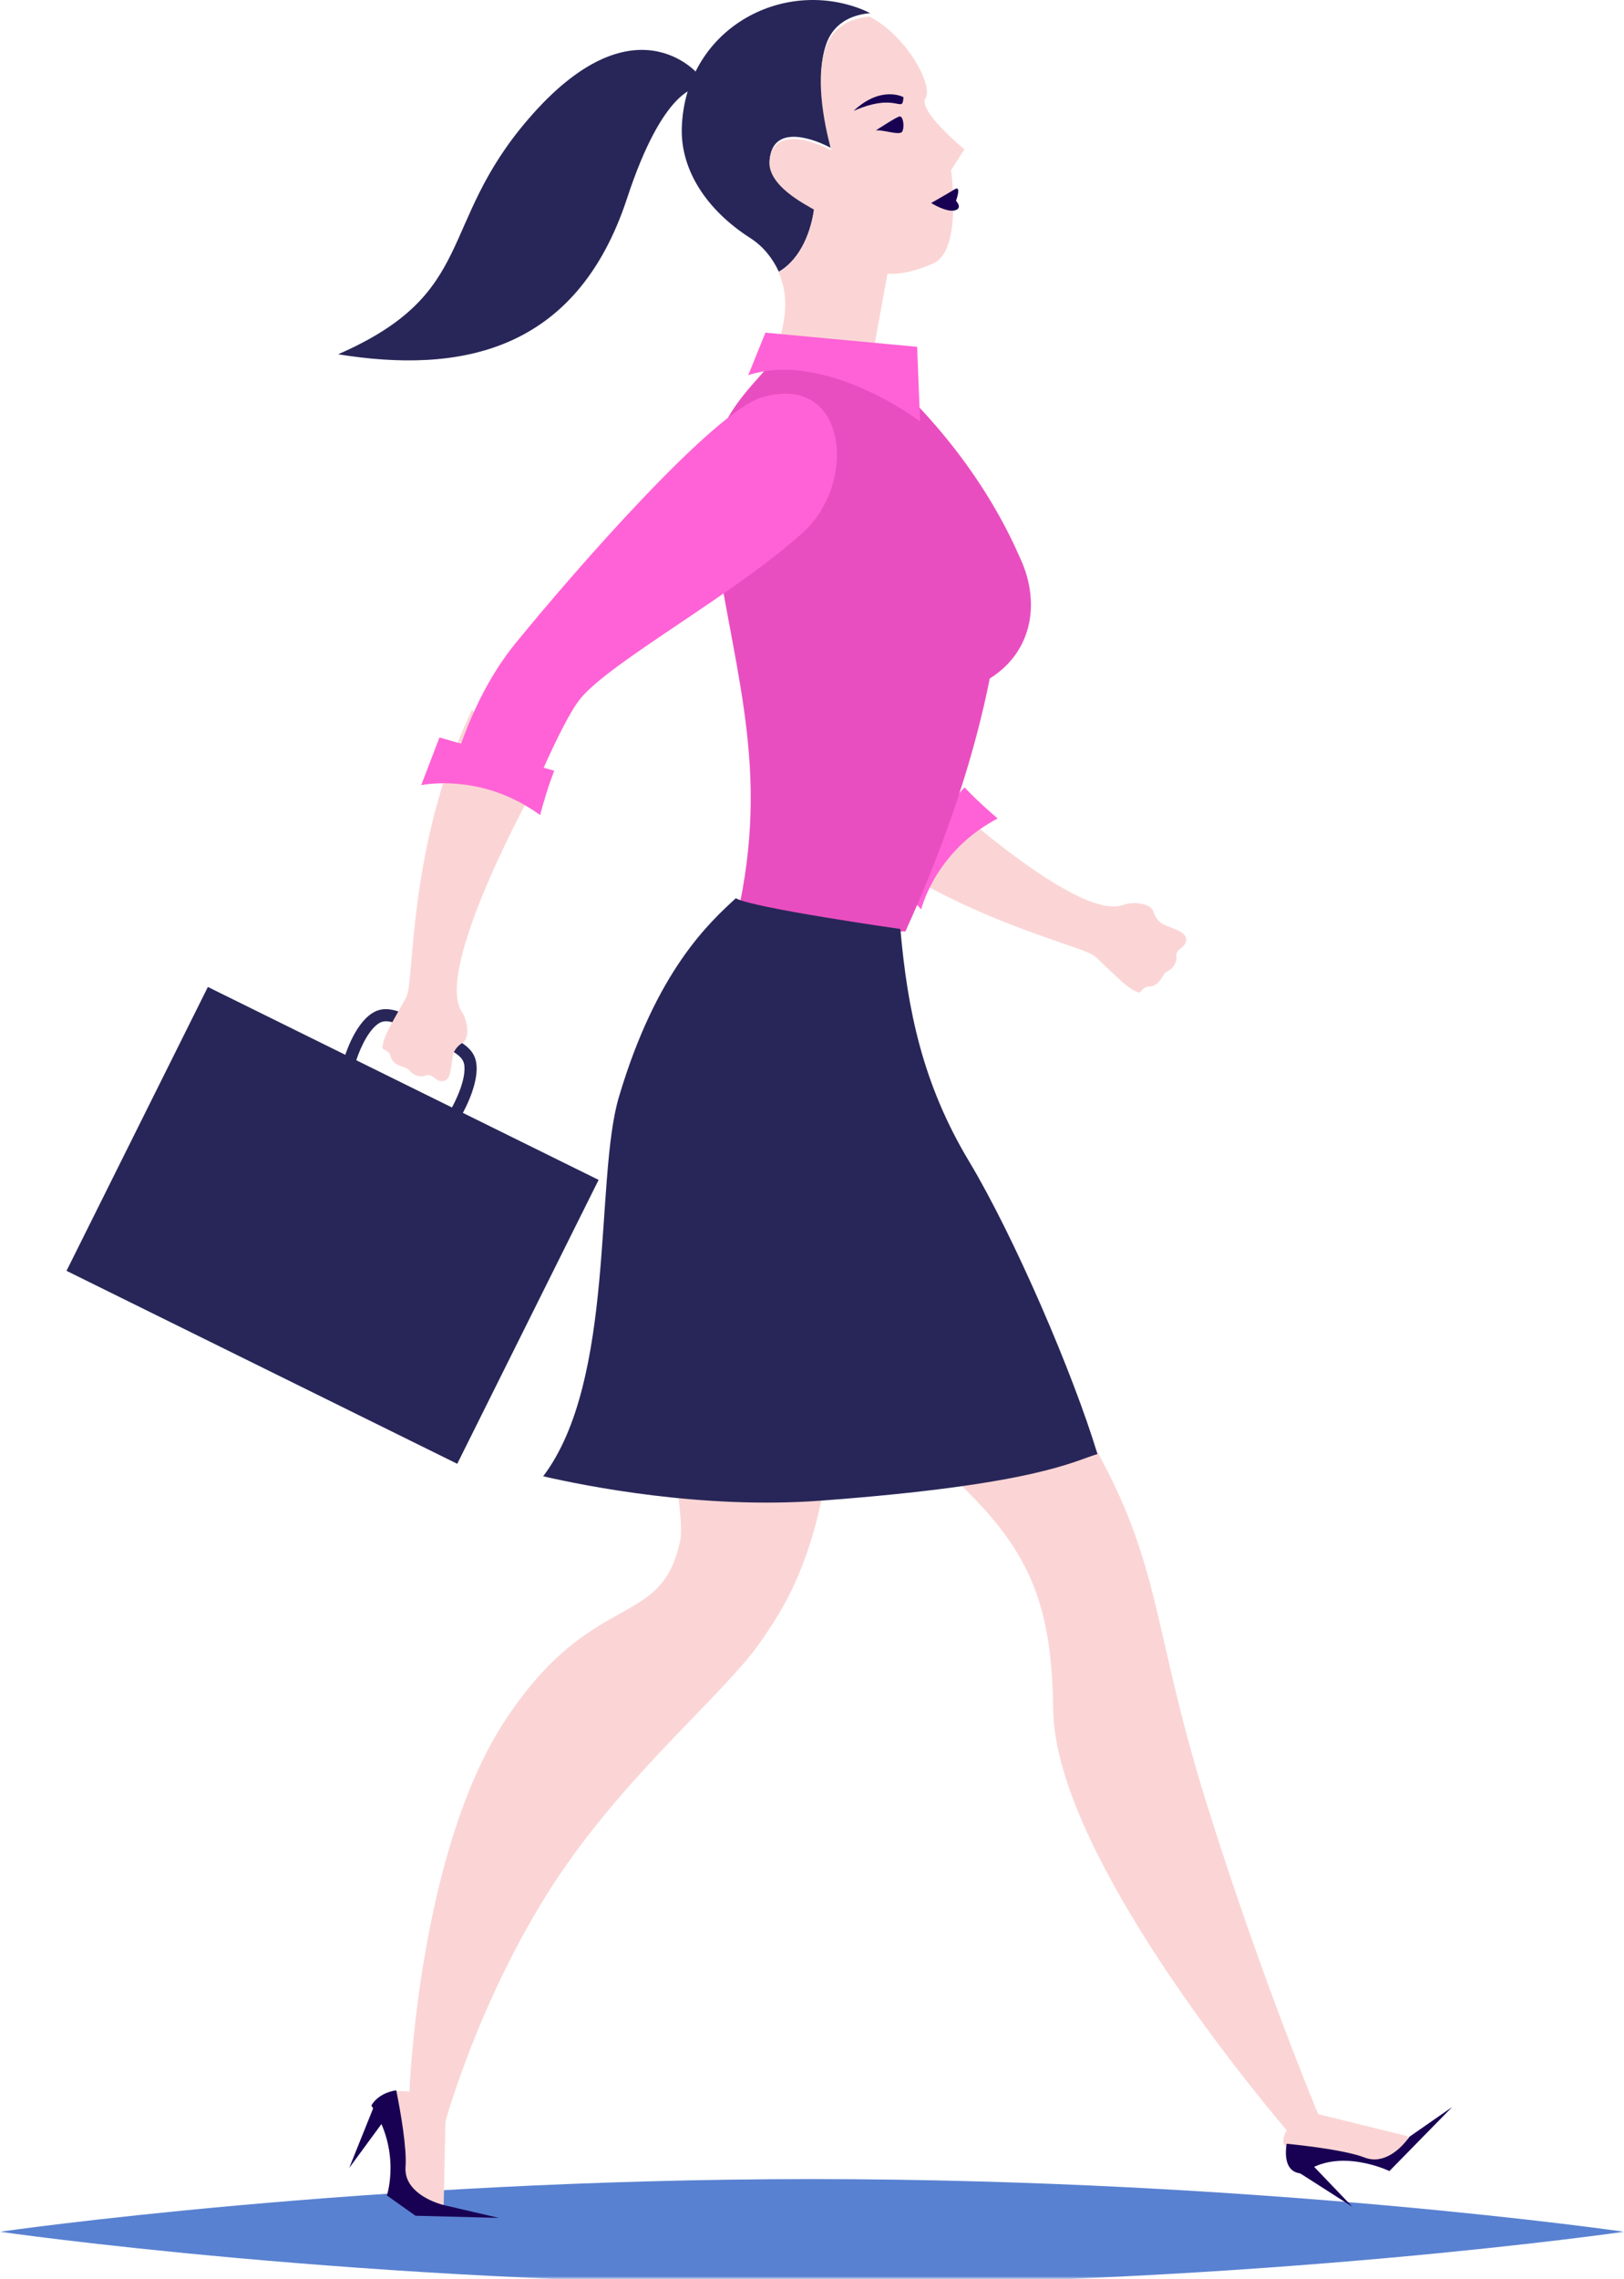 <?xml version="1.0" encoding="UTF-8"?>
<svg width="293px" height="411px" viewBox="0 0 293 411" version="1.1" xmlns="http://www.w3.org/2000/svg" xmlns:xlink="http://www.w3.org/1999/xlink">
    <!-- Generator: Sketch 55.1 (78136) - https://sketchapp.com -->
    <title>Group 41</title>
    <desc>Created with Sketch.</desc>
    <defs>
        <polygon id="path-1" points="0 420 293 420 293 0 0 0"></polygon>
    </defs>
    <g id="Prestations" stroke="none" stroke-width="1" fill="none" fill-rule="evenodd">
        <g id="1440" transform="translate(-187, -1246)">
            <g id="Group-41" transform="translate(187, 1237)">
                <path d="M82.142,211 C81.953,211 81.759,210.952 81.581,210.848 C81.059,210.537 80.893,209.862 81.205,209.343 C81.23,209.297 84.008,204.619 83.798,201.376 C83.678,199.586 82.44,198.892 77.723,196.525 L76.425,195.875 C71.534,193.419 69.77,192.617 68.292,193.596 C66.119,195.039 64.567,199.171 64.152,200.639 C63.99,201.22 63.385,201.57 62.801,201.399 C62.217,201.236 61.877,200.632 62.041,200.049 C62.108,199.802 63.775,193.963 67.08,191.771 C69.687,190.043 72.432,191.421 77.411,193.917 L78.711,194.566 C83.562,197.007 85.779,198.118 85.985,201.233 C86.241,205.163 83.216,210.253 83.084,210.47 C82.881,210.811 82.516,211 82.142,211" id="Fill-1" fill="#282658"></path>
                <polygon id="Fill-3" fill="#282658" points="82.496 273 12 238.197 37.504 187 108 221.796"></polygon>
                <mask id="mask-2" fill="white">
                    <use xlink:href="#path-1"></use>
                </mask>
                <g id="Clip-8"></g>
                <path d="M293,411.499 C293,411.499 227.406,421 146.499,421 C65.59,421 0,411.499 0,411.499 C0,411.499 65.59,402 146.499,402 C227.406,402 293,411.499 293,411.499" id="Fill-19" fill="#5981D1" mask="url(#mask-2)"></path>
                <path d="M126,22.429 C126,22.429 114.386,8.315 95.316,30.478 C78.825,49.623 86.233,61.892 61,72.895 C82.882,76.425 103.973,72.624 113.129,44.777 C119.692,24.808 125.676,24.894 125.676,24.894 L126,22.429 Z" id="Fill-20" fill="#282658" mask="url(#mask-2)"></path>
                <path d="M146.922,46.545 C145.644,45.726 138.27,42.163 138.909,37.415 C139.75,31.359 147.016,34.081 150.044,35.756 C149.854,34.767 146.692,24.038 149.006,17.125 C150.5,12.649 154.416,11.581 157,11.381 C156.507,11.125 156.006,10.89 155.501,10.688 C140.972,4.944 123.689,14.312 123.013,31.911 C122.724,39.532 127.37,46.811 135.362,51.931 C137.718,53.44 139.381,55.574 140.518,58 C144.698,55.564 146.438,50.179 146.922,46.545" id="Fill-21" fill="#282658" mask="url(#mask-2)"></path>
                <path d="M157.444,79.562 C156.935,79.198 157.338,76.924 156.806,76.537 L160.12,58.356 C160.12,58.356 163.286,58.821 168.462,56.463 C173.639,54.094 171.589,39.694 171.589,39.694 L174,35.937 C174,35.937 165.484,28.931 166.988,26.698 C168.399,24.609 163.853,15.656 156.9,12 C154.322,12.198 150.416,13.255 148.923,17.684 C146.617,24.529 149.771,35.145 149.961,36.125 C146.94,34.465 139.692,31.772 138.851,37.767 C138.216,42.466 145.572,45.993 146.847,46.803 C146.361,50.399 144.625,55.727 140.458,58.137 C143.441,64.455 140.229,72.211 138,76.76 C149.033,78.844 154.479,80.93 157.444,79.562" id="Fill-22" fill="#FBD5D5" mask="url(#mask-2)"></path>
                <path d="M163,26.524 C163,26.524 159.019,24.305 154,29 C161.998,25.498 162.814,29.677 163,26.524" id="Fill-23" fill="#180053" mask="url(#mask-2)"></path>
                <path d="M158,32.539 C158,32.539 161.547,30.189 162.267,30.01 C162.992,29.837 163.222,32.017 162.763,32.755 C162.306,33.499 159.029,32.288 158,32.539" id="Fill-24" fill="#180053" mask="url(#mask-2)"></path>
                <path d="M172.481,45.208 C172.481,45.208 173.543,42.342 172.24,43.14 C170.724,44.068 168,45.614 168,45.614 C168,45.614 170.688,47.313 172.24,46.949 C173.796,46.585 172.481,45.208 172.481,45.208" id="Fill-25" fill="#180053" mask="url(#mask-2)"></path>
                <path d="M96,151.767 C96,151.767 78.333,183.721 83.291,191.417 C84.546,193.372 84.576,196.047 83.728,196.829 C83.259,197.272 82.61,197.44 81.94,198.657 C81.282,199.88 81.747,203.51 80.116,203.944 C78.948,204.255 78.36,203.182 77.659,202.968 C76.691,202.674 76.752,203.258 75.779,203.101 C74.092,202.841 73.985,201.915 73.324,201.634 C72.579,201.313 70.919,201.087 70.505,199.6 C70.111,198.177 68.926,198.518 69.004,197.81 C69.222,195.682 70.997,193.088 73.311,188.809 C74.834,186.012 73.456,161.372 85.165,137 L96,151.767 Z" id="Fill-26" fill="#FBD5D5" mask="url(#mask-2)"></path>
                <path d="M167.034,150 C167.034,150 193.859,175.288 202.573,172.227 C204.779,171.453 207.403,172.076 207.952,173.101 C208.262,173.668 208.267,174.36 209.302,175.313 C210.321,176.278 213.979,176.684 214,178.413 C214.018,179.649 212.832,179.98 212.443,180.623 C211.934,181.504 212.506,181.59 212.121,182.52 C211.461,184.133 210.532,184.014 210.097,184.599 C209.596,185.261 208.976,186.867 207.428,186.914 C205.946,186.953 205.995,188.217 205.311,187.967 C203.296,187.233 201.198,184.842 197.593,181.516 C195.242,179.318 170.891,174.723 150,157.191 L167.034,150 Z" id="Fill-27" fill="#FBD5D5" mask="url(#mask-2)"></path>
                <path d="M160.492,141.136 C158.346,132.686 167.511,105.179 165.903,88.403 C164.605,74.896 148.357,67.164 142.692,82.251 C139.509,90.743 141.044,132.791 145.394,149.957 C147.134,156.822 156.682,163.785 162.426,167 L175,157.679 C169.248,151.992 161.149,143.738 160.492,141.136" id="Fill-28" fill="#00A1B3" mask="url(#mask-2)"></path>
                <path d="M174.026,151 L172.489,152.696 L160,166.485 L166.203,173 C166.203,173 166.59,171.395 167.72,169.103 C169.258,165.985 172.172,161.613 177.317,158.202 C178.158,157.657 179.044,157.109 180,156.618 C175.795,153.011 174.026,151 174.026,151" id="Fill-29" fill="#FF62D6" mask="url(#mask-2)"></path>
                <path d="M178.565,131.376 C186.644,126.304 187.604,117.128 184.005,109.551 C183.012,107.453 176.701,91.666 159.329,76.103 C156.273,77.025 150.614,76.709 140.25,73 C140.086,73.261 139.914,73.506 139.739,73.73 C135.04,79.71 126.252,85.982 128.306,101.828 C131.756,128.416 138.9,145.452 133.481,171.993 C137.59,174.01 152.109,177.252 163.373,176.984 C163.304,176.818 173.806,155.499 178.565,131.376" id="Fill-30" fill="#E94EC0" mask="url(#mask-2)"></path>
                <path d="M135,76.659 L138.096,69 L165.466,71.548 L166,85 C166,85 149.052,72.139 135,76.659" id="Fill-31" fill="#FF62D6" mask="url(#mask-2)"></path>
                <path d="M253.652,396.207 L254,394.268 L237.822,390.286 C237.822,390.286 227.125,364.671 217.489,333.585 C208.174,303.526 209.485,292.148 198.446,271.703 C194.343,264.101 173.86,214.14 169.605,215.011 C156.84,217.616 140.624,220.775 141.007,229.297 C140.991,230.79 143.418,246.839 175.074,278.549 C186.791,290.285 189.786,300.415 190.01,317.331 C190.379,344.972 232.268,393.314 232.181,393.235 C232.181,393.235 231.405,394.095 231.558,395.572 C233.538,399.191 234.414,395.239 240.818,397.504 C244.399,398.768 250.34,400.647 253.652,396.207" id="Fill-32" fill="#FBD5D5" mask="url(#mask-2)"></path>
                <polygon id="Fill-33" fill="#180053" mask="url(#mask-2)" points="233 399.959 244 407 236.334 399"></polygon>
                <path d="M254.29,394.365 C252.755,396.543 249.682,399.457 246.186,398.109 C242.988,396.875 236.189,396.036 232.134,395.628 C231.813,397.68 231.816,400.996 235.105,401 C241.464,396.095 250.677,400.556 250.677,400.556 L262,389 L254.29,394.365 Z" id="Fill-34" fill="#180053" mask="url(#mask-2)"></path>
                <path d="M80.045,407 L80.358,391.645 C80.358,391.645 86.374,369.746 99.48,349.372 C112.59,328.999 130.612,314.754 137.422,304.821 C143.507,295.92 155.627,278.339 149.147,216.478 C143.651,213.69 124.87,214.316 111.906,222.997 C110.957,226.261 124.406,278.701 122.73,286.8 C119.354,303.126 107.06,295.258 91.264,319.073 C75.465,342.89 73.873,386.238 73.873,386.238 C73.873,386.238 72.434,386.044 71,386.213 C71.803,390.307 72.555,397.067 72.314,400.388 C71.986,404.728 77.58,406.457 80.045,407" id="Fill-35" fill="#FBD5D5" mask="url(#mask-2)"></path>
                <path d="M198,271.244 C193.664,256.845 182.999,232.049 174.818,218.419 C166.47,204.517 163.729,191.188 162.443,176.544 C162.431,176.544 135.726,172.747 132.753,171 C128.059,175.338 118.441,183.966 111.652,206.876 C107.256,221.708 111.138,257.875 98,275.251 C105.499,276.973 126.625,281.238 147.993,279.653 C186.999,276.755 193.682,272.501 198,271.244" id="Fill-36" fill="#282658" mask="url(#mask-2)"></path>
                <path d="M104.696,135.022 C110.146,128.324 132.457,116.264 144.872,105.035 C154.844,96.001 152.829,76.148 137.479,80.657 C128.828,83.209 104.095,111.408 93.005,125.021 C88.56,130.467 85.364,136.955 83,143.669 L97.844,148 C100.546,141.94 103.012,137.084 104.696,135.022" id="Fill-37" fill="#FF62D6" mask="url(#mask-2)"></path>
                <path d="M100,148.008 L97.724,147.349 L82.557,142.947 L79.289,142 L76,150.593 C76,150.593 77.662,150.254 80.302,150.265 C83.896,150.296 89.277,151.03 94.746,154.244 C95.646,154.767 96.543,155.333 97.44,156 C98.916,150.541 100,148.008 100,148.008" id="Fill-38" fill="#FF62D6" mask="url(#mask-2)"></path>
                <path d="M80.456,406.782 C77.95,406.235 72.838,404.134 73.166,399.797 C73.419,396.477 72.315,390.095 71.496,386 C69.951,386.169 67.929,387.083 67,388.735 C72.487,396.934 69.8,404.956 69.8,404.956 L74.964,408.612 L90,409 L80.456,406.782 Z" id="Fill-39" fill="#180053" mask="url(#mask-2)"></path>
                <polygon id="Fill-40" fill="#180053" mask="url(#mask-2)" points="67.822 388 63 400 70 390.464"></polygon>
            </g>
        </g>
    </g>
</svg>